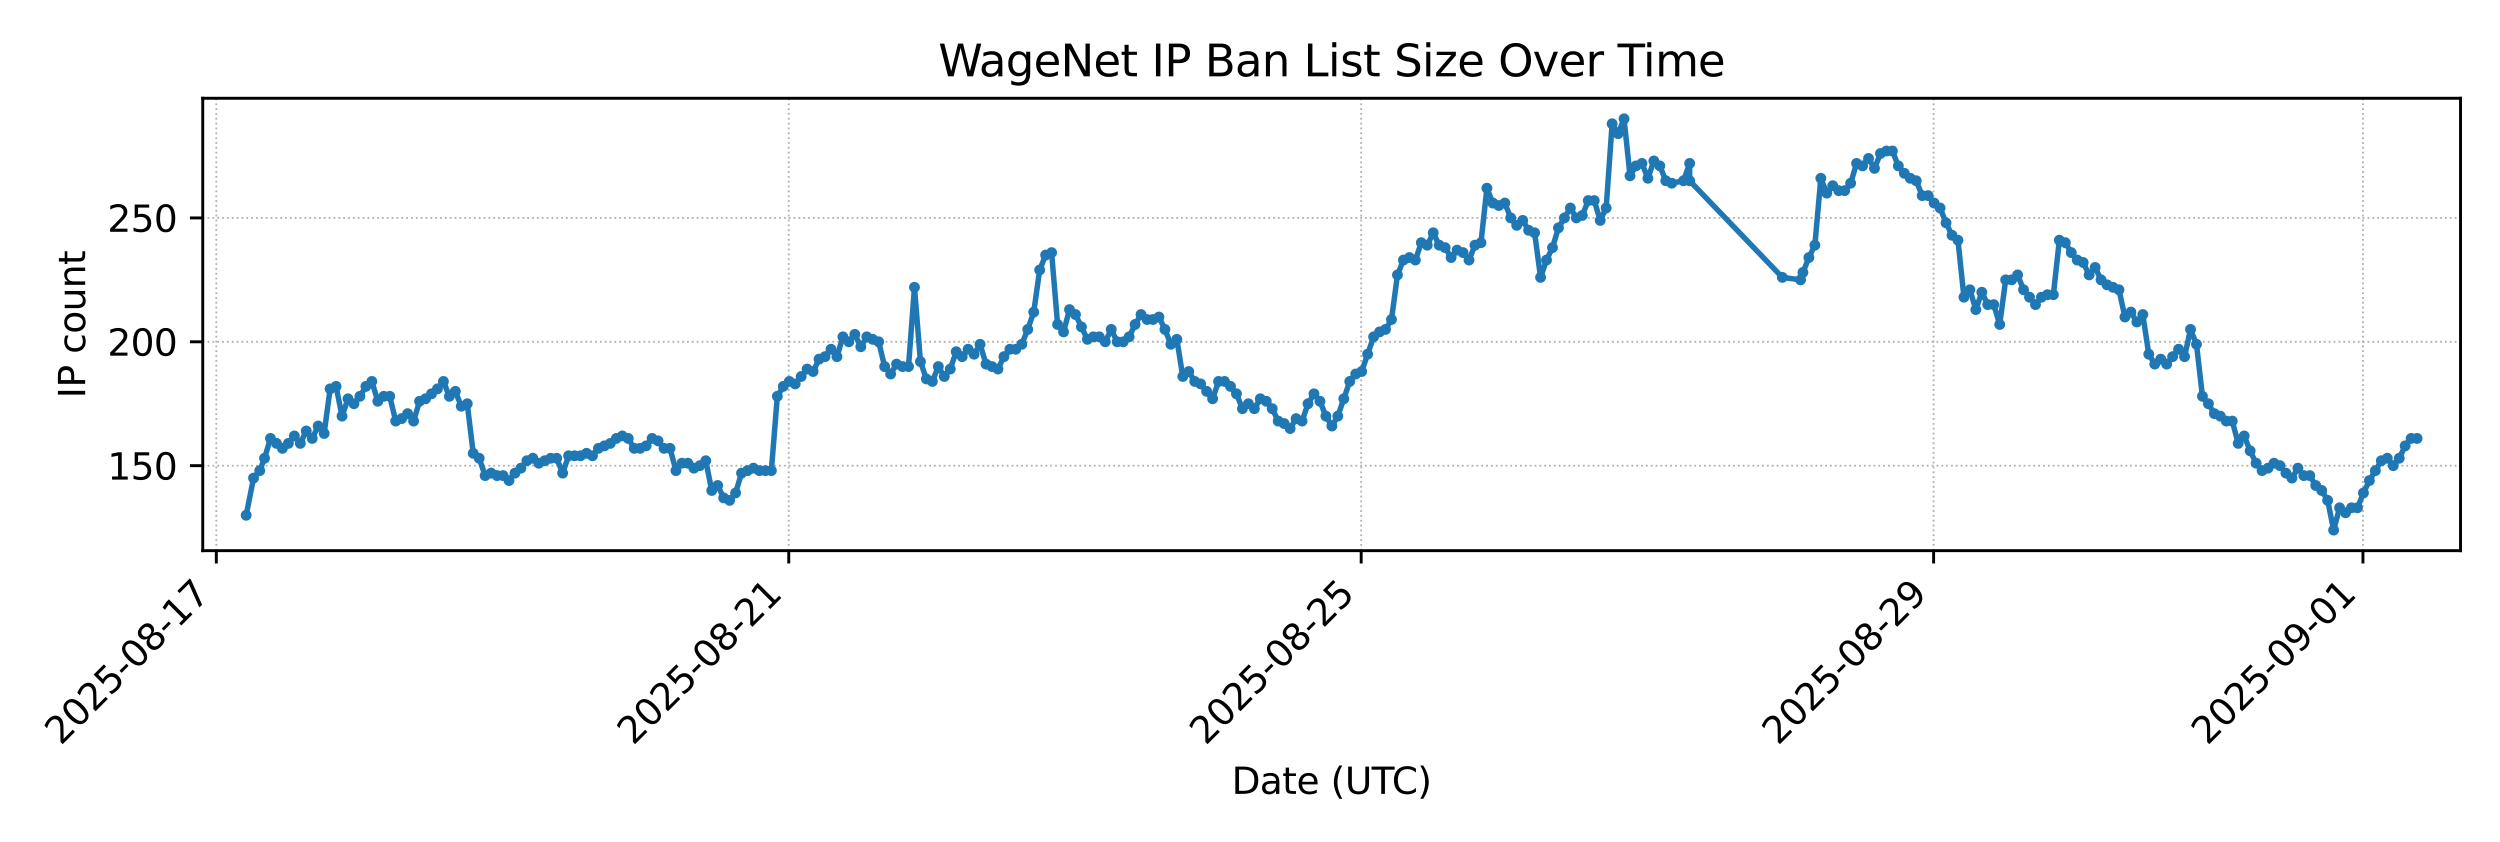 <?xml version="1.0" encoding="utf-8" standalone="no"?>
<!DOCTYPE svg PUBLIC "-//W3C//DTD SVG 1.1//EN"
  "http://www.w3.org/Graphics/SVG/1.1/DTD/svg11.dtd">
<svg xmlns:xlink="http://www.w3.org/1999/xlink" width="684pt" height="230.4pt" viewBox="0 0 684 230.4" xmlns="http://www.w3.org/2000/svg" version="1.1">
 <defs>
  <style type="text/css">*{stroke-linejoin: round; stroke-linecap: butt}</style>
 </defs>
 <g id="figure_1">
  <g id="patch_1">
   <path d="M 0 230.4 
L 684 230.4 
L 684 0 
L 0 0 
z
" style="fill: #ffffff"/>
  </g>
  <g id="axes_1">
   <g id="patch_2">
    <path d="M 55.471 150.663 
L 673.2 150.663 
L 673.2 26.88 
L 55.471 26.88 
z
" style="fill: #ffffff"/>
   </g>
   <g id="matplotlib.axis_1">
    <g id="xtick_1">
     <g id="line2d_1">
      <path d="M 59.184 150.663 
L 59.184 26.88 
" clip-path="url(#p7439c8f4ae)" style="fill: none; stroke-dasharray: 0.5,0.825; stroke-dashoffset: 0; stroke: #b0b0b0; stroke-width: 0.5"/>
     </g>
     <g id="line2d_2">
      <defs>
       <path id="m467385cf3d" d="M 0 0 
L 0 3.5 
" style="stroke: #000000; stroke-width: 0.8"/>
      </defs>
      <g>
       <use xlink:href="#m467385cf3d" x="59.184" y="150.663" style="stroke: #000000; stroke-width: 0.8"/>
      </g>
     </g>
     <g id="text_1">
      <!-- 2025-08-17 -->
      <g transform="translate(16.619 204.13)rotate(-45)scale(0.1 -0.1)">
       <defs>
        <path id="DejaVuSans-32" d="M 1228 531 
L 3431 531 
L 3431 0 
L 469 0 
L 469 531 
Q 828 903 1448 1529 
Q 2069 2156 2228 2338 
Q 2531 2678 2651 2914 
Q 2772 3150 2772 3378 
Q 2772 3750 2511 3984 
Q 2250 4219 1831 4219 
Q 1534 4219 1204 4116 
Q 875 4013 500 3803 
L 500 4441 
Q 881 4594 1212 4672 
Q 1544 4750 1819 4750 
Q 2544 4750 2975 4387 
Q 3406 4025 3406 3419 
Q 3406 3131 3298 2873 
Q 3191 2616 2906 2266 
Q 2828 2175 2409 1742 
Q 1991 1309 1228 531 
z
" transform="scale(0.016)"/>
        <path id="DejaVuSans-30" d="M 2034 4250 
Q 1547 4250 1301 3770 
Q 1056 3291 1056 2328 
Q 1056 1369 1301 889 
Q 1547 409 2034 409 
Q 2525 409 2770 889 
Q 3016 1369 3016 2328 
Q 3016 3291 2770 3770 
Q 2525 4250 2034 4250 
z
M 2034 4750 
Q 2819 4750 3233 4129 
Q 3647 3509 3647 2328 
Q 3647 1150 3233 529 
Q 2819 -91 2034 -91 
Q 1250 -91 836 529 
Q 422 1150 422 2328 
Q 422 3509 836 4129 
Q 1250 4750 2034 4750 
z
" transform="scale(0.016)"/>
        <path id="DejaVuSans-35" d="M 691 4666 
L 3169 4666 
L 3169 4134 
L 1269 4134 
L 1269 2991 
Q 1406 3038 1543 3061 
Q 1681 3084 1819 3084 
Q 2600 3084 3056 2656 
Q 3513 2228 3513 1497 
Q 3513 744 3044 326 
Q 2575 -91 1722 -91 
Q 1428 -91 1123 -41 
Q 819 9 494 109 
L 494 744 
Q 775 591 1075 516 
Q 1375 441 1709 441 
Q 2250 441 2565 725 
Q 2881 1009 2881 1497 
Q 2881 1984 2565 2268 
Q 2250 2553 1709 2553 
Q 1456 2553 1204 2497 
Q 953 2441 691 2322 
L 691 4666 
z
" transform="scale(0.016)"/>
        <path id="DejaVuSans-2d" d="M 313 2009 
L 1997 2009 
L 1997 1497 
L 313 1497 
L 313 2009 
z
" transform="scale(0.016)"/>
        <path id="DejaVuSans-38" d="M 2034 2216 
Q 1584 2216 1326 1975 
Q 1069 1734 1069 1313 
Q 1069 891 1326 650 
Q 1584 409 2034 409 
Q 2484 409 2743 651 
Q 3003 894 3003 1313 
Q 3003 1734 2745 1975 
Q 2488 2216 2034 2216 
z
M 1403 2484 
Q 997 2584 770 2862 
Q 544 3141 544 3541 
Q 544 4100 942 4425 
Q 1341 4750 2034 4750 
Q 2731 4750 3128 4425 
Q 3525 4100 3525 3541 
Q 3525 3141 3298 2862 
Q 3072 2584 2669 2484 
Q 3125 2378 3379 2068 
Q 3634 1759 3634 1313 
Q 3634 634 3220 271 
Q 2806 -91 2034 -91 
Q 1263 -91 848 271 
Q 434 634 434 1313 
Q 434 1759 690 2068 
Q 947 2378 1403 2484 
z
M 1172 3481 
Q 1172 3119 1398 2916 
Q 1625 2713 2034 2713 
Q 2441 2713 2670 2916 
Q 2900 3119 2900 3481 
Q 2900 3844 2670 4047 
Q 2441 4250 2034 4250 
Q 1625 4250 1398 4047 
Q 1172 3844 1172 3481 
z
" transform="scale(0.016)"/>
        <path id="DejaVuSans-31" d="M 794 531 
L 1825 531 
L 1825 4091 
L 703 3866 
L 703 4441 
L 1819 4666 
L 2450 4666 
L 2450 531 
L 3481 531 
L 3481 0 
L 794 0 
L 794 531 
z
" transform="scale(0.016)"/>
        <path id="DejaVuSans-37" d="M 525 4666 
L 3525 4666 
L 3525 4397 
L 1831 0 
L 1172 0 
L 2766 4134 
L 525 4134 
L 525 4666 
z
" transform="scale(0.016)"/>
       </defs>
       <use xlink:href="#DejaVuSans-32"/>
       <use xlink:href="#DejaVuSans-30" x="63.623"/>
       <use xlink:href="#DejaVuSans-32" x="127.246"/>
       <use xlink:href="#DejaVuSans-35" x="190.869"/>
       <use xlink:href="#DejaVuSans-2d" x="254.492"/>
       <use xlink:href="#DejaVuSans-30" x="290.576"/>
       <use xlink:href="#DejaVuSans-38" x="354.199"/>
       <use xlink:href="#DejaVuSans-2d" x="417.822"/>
       <use xlink:href="#DejaVuSans-31" x="453.906"/>
       <use xlink:href="#DejaVuSans-37" x="517.529"/>
      </g>
     </g>
    </g>
    <g id="xtick_2">
     <g id="line2d_3">
      <path d="M 215.802 150.663 
L 215.802 26.88 
" clip-path="url(#p7439c8f4ae)" style="fill: none; stroke-dasharray: 0.5,0.825; stroke-dashoffset: 0; stroke: #b0b0b0; stroke-width: 0.5"/>
     </g>
     <g id="line2d_4">
      <g>
       <use xlink:href="#m467385cf3d" x="215.802" y="150.663" style="stroke: #000000; stroke-width: 0.8"/>
      </g>
     </g>
     <g id="text_2">
      <!-- 2025-08-21 -->
      <g transform="translate(173.237 204.13)rotate(-45)scale(0.1 -0.1)">
       <use xlink:href="#DejaVuSans-32"/>
       <use xlink:href="#DejaVuSans-30" x="63.623"/>
       <use xlink:href="#DejaVuSans-32" x="127.246"/>
       <use xlink:href="#DejaVuSans-35" x="190.869"/>
       <use xlink:href="#DejaVuSans-2d" x="254.492"/>
       <use xlink:href="#DejaVuSans-30" x="290.576"/>
       <use xlink:href="#DejaVuSans-38" x="354.199"/>
       <use xlink:href="#DejaVuSans-2d" x="417.822"/>
       <use xlink:href="#DejaVuSans-32" x="453.906"/>
       <use xlink:href="#DejaVuSans-31" x="517.529"/>
      </g>
     </g>
    </g>
    <g id="xtick_3">
     <g id="line2d_5">
      <path d="M 372.42 150.663 
L 372.42 26.88 
" clip-path="url(#p7439c8f4ae)" style="fill: none; stroke-dasharray: 0.5,0.825; stroke-dashoffset: 0; stroke: #b0b0b0; stroke-width: 0.5"/>
     </g>
     <g id="line2d_6">
      <g>
       <use xlink:href="#m467385cf3d" x="372.42" y="150.663" style="stroke: #000000; stroke-width: 0.8"/>
      </g>
     </g>
     <g id="text_3">
      <!-- 2025-08-25 -->
      <g transform="translate(329.855 204.13)rotate(-45)scale(0.1 -0.1)">
       <use xlink:href="#DejaVuSans-32"/>
       <use xlink:href="#DejaVuSans-30" x="63.623"/>
       <use xlink:href="#DejaVuSans-32" x="127.246"/>
       <use xlink:href="#DejaVuSans-35" x="190.869"/>
       <use xlink:href="#DejaVuSans-2d" x="254.492"/>
       <use xlink:href="#DejaVuSans-30" x="290.576"/>
       <use xlink:href="#DejaVuSans-38" x="354.199"/>
       <use xlink:href="#DejaVuSans-2d" x="417.822"/>
       <use xlink:href="#DejaVuSans-32" x="453.906"/>
       <use xlink:href="#DejaVuSans-35" x="517.529"/>
      </g>
     </g>
    </g>
    <g id="xtick_4">
     <g id="line2d_7">
      <path d="M 529.038 150.663 
L 529.038 26.88 
" clip-path="url(#p7439c8f4ae)" style="fill: none; stroke-dasharray: 0.5,0.825; stroke-dashoffset: 0; stroke: #b0b0b0; stroke-width: 0.5"/>
     </g>
     <g id="line2d_8">
      <g>
       <use xlink:href="#m467385cf3d" x="529.038" y="150.663" style="stroke: #000000; stroke-width: 0.8"/>
      </g>
     </g>
     <g id="text_4">
      <!-- 2025-08-29 -->
      <g transform="translate(486.473 204.13)rotate(-45)scale(0.1 -0.1)">
       <defs>
        <path id="DejaVuSans-39" d="M 703 97 
L 703 672 
Q 941 559 1184 500 
Q 1428 441 1663 441 
Q 2288 441 2617 861 
Q 2947 1281 2994 2138 
Q 2813 1869 2534 1725 
Q 2256 1581 1919 1581 
Q 1219 1581 811 2004 
Q 403 2428 403 3163 
Q 403 3881 828 4315 
Q 1253 4750 1959 4750 
Q 2769 4750 3195 4129 
Q 3622 3509 3622 2328 
Q 3622 1225 3098 567 
Q 2575 -91 1691 -91 
Q 1453 -91 1209 -44 
Q 966 3 703 97 
z
M 1959 2075 
Q 2384 2075 2632 2365 
Q 2881 2656 2881 3163 
Q 2881 3666 2632 3958 
Q 2384 4250 1959 4250 
Q 1534 4250 1286 3958 
Q 1038 3666 1038 3163 
Q 1038 2656 1286 2365 
Q 1534 2075 1959 2075 
z
" transform="scale(0.016)"/>
       </defs>
       <use xlink:href="#DejaVuSans-32"/>
       <use xlink:href="#DejaVuSans-30" x="63.623"/>
       <use xlink:href="#DejaVuSans-32" x="127.246"/>
       <use xlink:href="#DejaVuSans-35" x="190.869"/>
       <use xlink:href="#DejaVuSans-2d" x="254.492"/>
       <use xlink:href="#DejaVuSans-30" x="290.576"/>
       <use xlink:href="#DejaVuSans-38" x="354.199"/>
       <use xlink:href="#DejaVuSans-2d" x="417.822"/>
       <use xlink:href="#DejaVuSans-32" x="453.906"/>
       <use xlink:href="#DejaVuSans-39" x="517.529"/>
      </g>
     </g>
    </g>
    <g id="xtick_5">
     <g id="line2d_9">
      <path d="M 646.501 150.663 
L 646.501 26.88 
" clip-path="url(#p7439c8f4ae)" style="fill: none; stroke-dasharray: 0.5,0.825; stroke-dashoffset: 0; stroke: #b0b0b0; stroke-width: 0.5"/>
     </g>
     <g id="line2d_10">
      <g>
       <use xlink:href="#m467385cf3d" x="646.501" y="150.663" style="stroke: #000000; stroke-width: 0.8"/>
      </g>
     </g>
     <g id="text_5">
      <!-- 2025-09-01 -->
      <g transform="translate(603.937 204.13)rotate(-45)scale(0.1 -0.1)">
       <use xlink:href="#DejaVuSans-32"/>
       <use xlink:href="#DejaVuSans-30" x="63.623"/>
       <use xlink:href="#DejaVuSans-32" x="127.246"/>
       <use xlink:href="#DejaVuSans-35" x="190.869"/>
       <use xlink:href="#DejaVuSans-2d" x="254.492"/>
       <use xlink:href="#DejaVuSans-30" x="290.576"/>
       <use xlink:href="#DejaVuSans-39" x="354.199"/>
       <use xlink:href="#DejaVuSans-2d" x="417.822"/>
       <use xlink:href="#DejaVuSans-30" x="453.906"/>
       <use xlink:href="#DejaVuSans-31" x="517.529"/>
      </g>
     </g>
    </g>
    <g id="text_6">
     <!-- Date (UTC) -->
     <g transform="translate(336.983 217.199)scale(0.1 -0.1)">
      <defs>
       <path id="DejaVuSans-44" d="M 1259 4147 
L 1259 519 
L 2022 519 
Q 2988 519 3436 956 
Q 3884 1394 3884 2338 
Q 3884 3275 3436 3711 
Q 2988 4147 2022 4147 
L 1259 4147 
z
M 628 4666 
L 1925 4666 
Q 3281 4666 3915 4102 
Q 4550 3538 4550 2338 
Q 4550 1131 3912 565 
Q 3275 0 1925 0 
L 628 0 
L 628 4666 
z
" transform="scale(0.016)"/>
       <path id="DejaVuSans-61" d="M 2194 1759 
Q 1497 1759 1228 1600 
Q 959 1441 959 1056 
Q 959 750 1161 570 
Q 1363 391 1709 391 
Q 2188 391 2477 730 
Q 2766 1069 2766 1631 
L 2766 1759 
L 2194 1759 
z
M 3341 1997 
L 3341 0 
L 2766 0 
L 2766 531 
Q 2569 213 2275 61 
Q 1981 -91 1556 -91 
Q 1019 -91 701 211 
Q 384 513 384 1019 
Q 384 1609 779 1909 
Q 1175 2209 1959 2209 
L 2766 2209 
L 2766 2266 
Q 2766 2663 2505 2880 
Q 2244 3097 1772 3097 
Q 1472 3097 1187 3025 
Q 903 2953 641 2809 
L 641 3341 
Q 956 3463 1253 3523 
Q 1550 3584 1831 3584 
Q 2591 3584 2966 3190 
Q 3341 2797 3341 1997 
z
" transform="scale(0.016)"/>
       <path id="DejaVuSans-74" d="M 1172 4494 
L 1172 3500 
L 2356 3500 
L 2356 3053 
L 1172 3053 
L 1172 1153 
Q 1172 725 1289 603 
Q 1406 481 1766 481 
L 2356 481 
L 2356 0 
L 1766 0 
Q 1100 0 847 248 
Q 594 497 594 1153 
L 594 3053 
L 172 3053 
L 172 3500 
L 594 3500 
L 594 4494 
L 1172 4494 
z
" transform="scale(0.016)"/>
       <path id="DejaVuSans-65" d="M 3597 1894 
L 3597 1613 
L 953 1613 
Q 991 1019 1311 708 
Q 1631 397 2203 397 
Q 2534 397 2845 478 
Q 3156 559 3463 722 
L 3463 178 
Q 3153 47 2828 -22 
Q 2503 -91 2169 -91 
Q 1331 -91 842 396 
Q 353 884 353 1716 
Q 353 2575 817 3079 
Q 1281 3584 2069 3584 
Q 2775 3584 3186 3129 
Q 3597 2675 3597 1894 
z
M 3022 2063 
Q 3016 2534 2758 2815 
Q 2500 3097 2075 3097 
Q 1594 3097 1305 2825 
Q 1016 2553 972 2059 
L 3022 2063 
z
" transform="scale(0.016)"/>
       <path id="DejaVuSans-20" transform="scale(0.016)"/>
       <path id="DejaVuSans-28" d="M 1984 4856 
Q 1566 4138 1362 3434 
Q 1159 2731 1159 2009 
Q 1159 1288 1364 580 
Q 1569 -128 1984 -844 
L 1484 -844 
Q 1016 -109 783 600 
Q 550 1309 550 2009 
Q 550 2706 781 3412 
Q 1013 4119 1484 4856 
L 1984 4856 
z
" transform="scale(0.016)"/>
       <path id="DejaVuSans-55" d="M 556 4666 
L 1191 4666 
L 1191 1831 
Q 1191 1081 1462 751 
Q 1734 422 2344 422 
Q 2950 422 3222 751 
Q 3494 1081 3494 1831 
L 3494 4666 
L 4128 4666 
L 4128 1753 
Q 4128 841 3676 375 
Q 3225 -91 2344 -91 
Q 1459 -91 1007 375 
Q 556 841 556 1753 
L 556 4666 
z
" transform="scale(0.016)"/>
       <path id="DejaVuSans-54" d="M -19 4666 
L 3928 4666 
L 3928 4134 
L 2272 4134 
L 2272 0 
L 1638 0 
L 1638 4134 
L -19 4134 
L -19 4666 
z
" transform="scale(0.016)"/>
       <path id="DejaVuSans-43" d="M 4122 4306 
L 4122 3641 
Q 3803 3938 3442 4084 
Q 3081 4231 2675 4231 
Q 1875 4231 1450 3742 
Q 1025 3253 1025 2328 
Q 1025 1406 1450 917 
Q 1875 428 2675 428 
Q 3081 428 3442 575 
Q 3803 722 4122 1019 
L 4122 359 
Q 3791 134 3420 21 
Q 3050 -91 2638 -91 
Q 1578 -91 968 557 
Q 359 1206 359 2328 
Q 359 3453 968 4101 
Q 1578 4750 2638 4750 
Q 3056 4750 3426 4639 
Q 3797 4528 4122 4306 
z
" transform="scale(0.016)"/>
       <path id="DejaVuSans-29" d="M 513 4856 
L 1013 4856 
Q 1481 4119 1714 3412 
Q 1947 2706 1947 2009 
Q 1947 1309 1714 600 
Q 1481 -109 1013 -844 
L 513 -844 
Q 928 -128 1133 580 
Q 1338 1288 1338 2009 
Q 1338 2731 1133 3434 
Q 928 4138 513 4856 
z
" transform="scale(0.016)"/>
      </defs>
      <use xlink:href="#DejaVuSans-44"/>
      <use xlink:href="#DejaVuSans-61" x="77.002"/>
      <use xlink:href="#DejaVuSans-74" x="138.281"/>
      <use xlink:href="#DejaVuSans-65" x="177.49"/>
      <use xlink:href="#DejaVuSans-20" x="239.014"/>
      <use xlink:href="#DejaVuSans-28" x="270.801"/>
      <use xlink:href="#DejaVuSans-55" x="309.814"/>
      <use xlink:href="#DejaVuSans-54" x="383.008"/>
      <use xlink:href="#DejaVuSans-43" x="438.217"/>
      <use xlink:href="#DejaVuSans-29" x="508.041"/>
     </g>
    </g>
   </g>
   <g id="matplotlib.axis_2">
    <g id="ytick_1">
     <g id="line2d_11">
      <path d="M 55.471 127.411 
L 673.2 127.411 
" clip-path="url(#p7439c8f4ae)" style="fill: none; stroke-dasharray: 0.5,0.825; stroke-dashoffset: 0; stroke: #b0b0b0; stroke-width: 0.5"/>
     </g>
     <g id="line2d_12">
      <defs>
       <path id="m8d35bccad2" d="M 0 0 
L -3.5 0 
" style="stroke: #000000; stroke-width: 0.8"/>
      </defs>
      <g>
       <use xlink:href="#m8d35bccad2" x="55.471" y="127.411" style="stroke: #000000; stroke-width: 0.8"/>
      </g>
     </g>
     <g id="text_7">
      <!-- 150 -->
      <g transform="translate(29.383 131.211)scale(0.1 -0.1)">
       <use xlink:href="#DejaVuSans-31"/>
       <use xlink:href="#DejaVuSans-35" x="63.623"/>
       <use xlink:href="#DejaVuSans-30" x="127.246"/>
      </g>
     </g>
    </g>
    <g id="ytick_2">
     <g id="line2d_13">
      <path d="M 55.471 93.517 
L 673.2 93.517 
" clip-path="url(#p7439c8f4ae)" style="fill: none; stroke-dasharray: 0.5,0.825; stroke-dashoffset: 0; stroke: #b0b0b0; stroke-width: 0.5"/>
     </g>
     <g id="line2d_14">
      <g>
       <use xlink:href="#m8d35bccad2" x="55.471" y="93.517" style="stroke: #000000; stroke-width: 0.8"/>
      </g>
     </g>
     <g id="text_8">
      <!-- 200 -->
      <g transform="translate(29.383 97.316)scale(0.1 -0.1)">
       <use xlink:href="#DejaVuSans-32"/>
       <use xlink:href="#DejaVuSans-30" x="63.623"/>
       <use xlink:href="#DejaVuSans-30" x="127.246"/>
      </g>
     </g>
    </g>
    <g id="ytick_3">
     <g id="line2d_15">
      <path d="M 55.471 59.622 
L 673.2 59.622 
" clip-path="url(#p7439c8f4ae)" style="fill: none; stroke-dasharray: 0.5,0.825; stroke-dashoffset: 0; stroke: #b0b0b0; stroke-width: 0.5"/>
     </g>
     <g id="line2d_16">
      <g>
       <use xlink:href="#m8d35bccad2" x="55.471" y="59.622" style="stroke: #000000; stroke-width: 0.8"/>
      </g>
     </g>
     <g id="text_9">
      <!-- 250 -->
      <g transform="translate(29.383 63.421)scale(0.1 -0.1)">
       <use xlink:href="#DejaVuSans-32"/>
       <use xlink:href="#DejaVuSans-35" x="63.623"/>
       <use xlink:href="#DejaVuSans-30" x="127.246"/>
      </g>
     </g>
    </g>
    <g id="text_10">
     <!-- IP count -->
     <g transform="translate(23.304 108.957)rotate(-90)scale(0.1 -0.1)">
      <defs>
       <path id="DejaVuSans-49" d="M 628 4666 
L 1259 4666 
L 1259 0 
L 628 0 
L 628 4666 
z
" transform="scale(0.016)"/>
       <path id="DejaVuSans-50" d="M 1259 4147 
L 1259 2394 
L 2053 2394 
Q 2494 2394 2734 2622 
Q 2975 2850 2975 3272 
Q 2975 3691 2734 3919 
Q 2494 4147 2053 4147 
L 1259 4147 
z
M 628 4666 
L 2053 4666 
Q 2838 4666 3239 4311 
Q 3641 3956 3641 3272 
Q 3641 2581 3239 2228 
Q 2838 1875 2053 1875 
L 1259 1875 
L 1259 0 
L 628 0 
L 628 4666 
z
" transform="scale(0.016)"/>
       <path id="DejaVuSans-63" d="M 3122 3366 
L 3122 2828 
Q 2878 2963 2633 3030 
Q 2388 3097 2138 3097 
Q 1578 3097 1268 2742 
Q 959 2388 959 1747 
Q 959 1106 1268 751 
Q 1578 397 2138 397 
Q 2388 397 2633 464 
Q 2878 531 3122 666 
L 3122 134 
Q 2881 22 2623 -34 
Q 2366 -91 2075 -91 
Q 1284 -91 818 406 
Q 353 903 353 1747 
Q 353 2603 823 3093 
Q 1294 3584 2113 3584 
Q 2378 3584 2631 3529 
Q 2884 3475 3122 3366 
z
" transform="scale(0.016)"/>
       <path id="DejaVuSans-6f" d="M 1959 3097 
Q 1497 3097 1228 2736 
Q 959 2375 959 1747 
Q 959 1119 1226 758 
Q 1494 397 1959 397 
Q 2419 397 2687 759 
Q 2956 1122 2956 1747 
Q 2956 2369 2687 2733 
Q 2419 3097 1959 3097 
z
M 1959 3584 
Q 2709 3584 3137 3096 
Q 3566 2609 3566 1747 
Q 3566 888 3137 398 
Q 2709 -91 1959 -91 
Q 1206 -91 779 398 
Q 353 888 353 1747 
Q 353 2609 779 3096 
Q 1206 3584 1959 3584 
z
" transform="scale(0.016)"/>
       <path id="DejaVuSans-75" d="M 544 1381 
L 544 3500 
L 1119 3500 
L 1119 1403 
Q 1119 906 1312 657 
Q 1506 409 1894 409 
Q 2359 409 2629 706 
Q 2900 1003 2900 1516 
L 2900 3500 
L 3475 3500 
L 3475 0 
L 2900 0 
L 2900 538 
Q 2691 219 2414 64 
Q 2138 -91 1772 -91 
Q 1169 -91 856 284 
Q 544 659 544 1381 
z
M 1991 3584 
L 1991 3584 
z
" transform="scale(0.016)"/>
       <path id="DejaVuSans-6e" d="M 3513 2113 
L 3513 0 
L 2938 0 
L 2938 2094 
Q 2938 2591 2744 2837 
Q 2550 3084 2163 3084 
Q 1697 3084 1428 2787 
Q 1159 2491 1159 1978 
L 1159 0 
L 581 0 
L 581 3500 
L 1159 3500 
L 1159 2956 
Q 1366 3272 1645 3428 
Q 1925 3584 2291 3584 
Q 2894 3584 3203 3211 
Q 3513 2838 3513 2113 
z
" transform="scale(0.016)"/>
      </defs>
      <use xlink:href="#DejaVuSans-49"/>
      <use xlink:href="#DejaVuSans-50" x="29.492"/>
      <use xlink:href="#DejaVuSans-20" x="89.795"/>
      <use xlink:href="#DejaVuSans-63" x="121.582"/>
      <use xlink:href="#DejaVuSans-6f" x="176.562"/>
      <use xlink:href="#DejaVuSans-75" x="237.744"/>
      <use xlink:href="#DejaVuSans-6e" x="301.123"/>
      <use xlink:href="#DejaVuSans-74" x="364.502"/>
     </g>
    </g>
   </g>
   <g id="line2d_17">
    <path d="M 67.35 140.969 
L 69.371 130.801 
L 71.066 128.767 
L 72.372 125.378 
L 74.003 119.955 
L 77.266 122.666 
L 78.897 121.31 
L 80.529 119.277 
L 82.16 121.31 
L 83.792 117.921 
L 85.423 119.955 
L 87.055 116.565 
L 88.686 118.599 
L 90.317 106.397 
L 91.949 105.719 
L 93.58 113.853 
L 95.212 109.108 
L 96.843 110.464 
L 98.475 108.43 
L 100.106 105.719 
L 101.737 104.363 
L 103.369 109.786 
L 105 108.43 
L 106.632 108.43 
L 108.263 115.209 
L 109.895 114.531 
L 111.526 113.176 
L 113.158 115.209 
L 114.789 109.786 
L 116.42 109.108 
L 119.683 106.397 
L 121.315 104.363 
L 122.946 108.43 
L 124.578 107.075 
L 126.209 111.142 
L 127.841 110.464 
L 129.472 124.022 
L 131.103 125.378 
L 132.735 130.123 
L 134.366 129.445 
L 135.998 130.123 
L 137.629 130.123 
L 139.261 131.479 
L 140.892 129.445 
L 142.523 128.089 
L 144.155 126.056 
L 145.786 125.378 
L 147.418 126.733 
L 150.681 125.378 
L 152.312 125.378 
L 153.943 129.445 
L 155.575 124.7 
L 158.838 124.7 
L 160.469 124.022 
L 162.101 124.7 
L 163.732 122.666 
L 166.995 121.31 
L 168.626 119.955 
L 170.258 119.277 
L 171.889 119.955 
L 173.521 122.666 
L 175.152 122.666 
L 176.784 121.988 
L 178.415 119.955 
L 180.046 120.632 
L 181.678 122.666 
L 183.309 122.666 
L 184.941 128.767 
L 186.572 126.733 
L 188.204 126.733 
L 189.835 128.089 
L 191.467 127.411 
L 193.098 126.056 
L 194.729 134.19 
L 196.361 132.834 
L 197.993 136.224 
L 199.624 136.902 
L 201.255 134.868 
L 202.887 129.445 
L 206.149 128.089 
L 207.781 128.767 
L 211.044 128.767 
L 212.675 108.43 
L 214.307 105.719 
L 215.938 104.363 
L 217.57 105.041 
L 220.832 100.974 
L 222.464 101.651 
L 224.095 98.262 
L 225.727 97.584 
L 227.358 95.55 
L 228.99 97.584 
L 230.621 92.161 
L 232.252 93.517 
L 233.884 91.483 
L 235.515 94.873 
L 237.147 92.161 
L 240.41 93.517 
L 242.041 100.296 
L 243.673 102.329 
L 245.304 99.618 
L 246.935 100.296 
L 248.567 100.296 
L 250.198 78.603 
L 251.83 98.94 
L 253.461 103.685 
L 255.093 104.363 
L 256.724 100.296 
L 258.355 103.007 
L 259.987 100.974 
L 261.618 96.228 
L 263.25 97.584 
L 264.881 95.55 
L 266.513 96.906 
L 268.144 94.195 
L 269.776 99.618 
L 273.038 100.974 
L 274.67 97.584 
L 276.301 95.55 
L 277.933 95.55 
L 279.564 94.195 
L 281.196 90.127 
L 282.827 85.382 
L 284.458 73.858 
L 286.09 69.791 
L 287.721 69.113 
L 289.353 88.772 
L 290.984 90.805 
L 292.616 84.704 
L 294.247 86.06 
L 297.51 92.839 
L 299.141 92.161 
L 300.773 92.161 
L 302.404 93.517 
L 304.036 90.127 
L 305.667 93.517 
L 307.299 93.517 
L 308.93 92.161 
L 310.561 88.772 
L 312.193 86.06 
L 313.824 87.416 
L 315.456 87.416 
L 317.087 86.738 
L 318.719 90.127 
L 320.35 94.195 
L 321.982 92.839 
L 323.613 103.007 
L 325.244 101.651 
L 326.876 104.363 
L 328.507 105.041 
L 331.77 109.108 
L 333.402 104.363 
L 335.033 104.363 
L 336.664 105.719 
L 338.296 107.752 
L 339.927 111.82 
L 341.559 110.464 
L 343.19 111.82 
L 344.822 109.108 
L 346.453 109.786 
L 348.085 111.82 
L 349.716 115.209 
L 351.347 115.887 
L 352.979 117.243 
L 354.61 114.531 
L 356.242 115.209 
L 357.873 110.464 
L 359.505 107.752 
L 361.136 109.786 
L 362.767 113.853 
L 364.399 116.565 
L 366.03 113.853 
L 369.293 104.363 
L 370.925 102.329 
L 372.556 101.651 
L 375.819 92.161 
L 377.45 90.805 
L 379.082 90.127 
L 380.713 87.416 
L 382.345 75.214 
L 383.976 71.146 
L 385.608 70.468 
L 387.239 71.146 
L 388.87 66.401 
L 390.502 67.079 
L 392.133 63.69 
L 393.765 67.079 
L 395.396 67.757 
L 397.028 70.468 
L 398.659 68.435 
L 400.291 69.113 
L 401.922 71.146 
L 403.553 67.079 
L 405.185 66.401 
L 406.816 51.487 
L 408.448 55.555 
L 410.079 56.233 
L 411.711 55.555 
L 413.342 59.622 
L 414.973 61.656 
L 416.605 60.3 
L 418.236 63.012 
L 419.868 63.69 
L 421.499 75.892 
L 423.131 71.146 
L 424.762 67.757 
L 426.394 62.334 
L 429.656 56.911 
L 431.288 59.622 
L 432.919 58.944 
L 434.551 54.877 
L 436.182 54.877 
L 437.814 60.3 
L 439.445 56.911 
L 441.076 33.862 
L 442.708 36.574 
L 444.339 32.507 
L 445.971 48.098 
L 447.602 45.386 
L 449.234 44.709 
L 450.865 48.776 
L 452.497 44.031 
L 454.128 45.386 
L 455.759 49.454 
L 457.391 50.132 
L 460.604 49.454 
L 462.291 44.709 
L 462.291 49.454 
L 487.644 75.892 
L 492.631 76.569 
L 493.283 74.536 
L 494.914 70.468 
L 496.545 67.079 
L 498.177 48.776 
L 499.808 52.843 
L 501.44 50.81 
L 503.071 52.165 
L 504.703 52.165 
L 506.334 50.132 
L 507.965 44.709 
L 509.597 45.386 
L 511.228 43.353 
L 512.86 46.064 
L 514.492 41.997 
L 516.123 41.319 
L 517.754 41.319 
L 519.386 45.386 
L 521.017 47.42 
L 522.648 48.776 
L 524.28 49.454 
L 525.911 53.521 
L 527.543 53.521 
L 529.175 55.555 
L 530.806 56.911 
L 532.437 60.978 
L 534.068 64.367 
L 535.7 65.723 
L 537.331 81.315 
L 538.963 79.281 
L 540.594 84.704 
L 542.226 79.959 
L 543.857 83.348 
L 545.489 83.348 
L 547.121 88.772 
L 548.751 76.569 
L 550.383 76.569 
L 552.014 75.214 
L 553.646 79.281 
L 556.911 83.348 
L 558.54 81.315 
L 560.171 80.637 
L 561.803 80.637 
L 563.434 65.723 
L 565.066 66.401 
L 566.697 69.113 
L 568.329 71.146 
L 569.96 71.824 
L 571.593 75.214 
L 573.223 73.18 
L 574.854 76.569 
L 576.486 77.925 
L 579.749 79.281 
L 581.38 86.738 
L 583.012 85.382 
L 584.643 88.094 
L 586.274 86.06 
L 587.906 96.906 
L 589.537 99.618 
L 591.169 98.262 
L 592.8 99.618 
L 596.064 95.55 
L 597.695 97.584 
L 599.326 90.127 
L 600.957 94.195 
L 602.589 108.43 
L 604.22 110.464 
L 605.852 113.176 
L 607.483 113.853 
L 609.115 115.209 
L 610.746 115.209 
L 612.377 121.31 
L 614.009 119.277 
L 615.641 123.344 
L 617.272 126.733 
L 618.903 128.767 
L 620.535 128.089 
L 622.166 126.733 
L 623.798 127.411 
L 625.429 129.445 
L 627.061 130.801 
L 628.704 128.089 
L 630.323 130.123 
L 631.955 130.123 
L 633.586 132.834 
L 635.218 134.19 
L 636.849 136.902 
L 638.48 145.037 
L 640.112 138.935 
L 641.743 140.291 
L 643.375 138.935 
L 645.006 138.935 
L 646.638 134.868 
L 648.269 131.479 
L 651.532 126.056 
L 653.163 125.378 
L 654.795 127.411 
L 656.426 125.378 
L 658.058 121.988 
L 659.689 119.955 
L 661.321 119.955 
L 661.321 119.955 
" clip-path="url(#p7439c8f4ae)" style="fill: none; stroke: #1f77b4; stroke-width: 1.5; stroke-linecap: square"/>
    <defs>
     <path id="m49c14ca515" d="M 0 1 
C 0.265 1 0.52 0.895 0.707 0.707 
C 0.895 0.52 1 0.265 1 0 
C 1 -0.265 0.895 -0.52 0.707 -0.707 
C 0.52 -0.895 0.265 -1 0 -1 
C -0.265 -1 -0.52 -0.895 -0.707 -0.707 
C -0.895 -0.52 -1 -0.265 -1 0 
C -1 0.265 -0.895 0.52 -0.707 0.707 
C -0.52 0.895 -0.265 1 0 1 
z
" style="stroke: #1f77b4"/>
    </defs>
    <g clip-path="url(#p7439c8f4ae)">
     <use xlink:href="#m49c14ca515" x="67.35" y="140.969" style="fill: #1f77b4; stroke: #1f77b4"/>
     <use xlink:href="#m49c14ca515" x="69.371" y="130.801" style="fill: #1f77b4; stroke: #1f77b4"/>
     <use xlink:href="#m49c14ca515" x="71.066" y="128.767" style="fill: #1f77b4; stroke: #1f77b4"/>
     <use xlink:href="#m49c14ca515" x="72.372" y="125.378" style="fill: #1f77b4; stroke: #1f77b4"/>
     <use xlink:href="#m49c14ca515" x="74.003" y="119.955" style="fill: #1f77b4; stroke: #1f77b4"/>
     <use xlink:href="#m49c14ca515" x="75.634" y="121.31" style="fill: #1f77b4; stroke: #1f77b4"/>
     <use xlink:href="#m49c14ca515" x="77.266" y="122.666" style="fill: #1f77b4; stroke: #1f77b4"/>
     <use xlink:href="#m49c14ca515" x="78.897" y="121.31" style="fill: #1f77b4; stroke: #1f77b4"/>
     <use xlink:href="#m49c14ca515" x="80.529" y="119.277" style="fill: #1f77b4; stroke: #1f77b4"/>
     <use xlink:href="#m49c14ca515" x="82.16" y="121.31" style="fill: #1f77b4; stroke: #1f77b4"/>
     <use xlink:href="#m49c14ca515" x="83.792" y="117.921" style="fill: #1f77b4; stroke: #1f77b4"/>
     <use xlink:href="#m49c14ca515" x="85.423" y="119.955" style="fill: #1f77b4; stroke: #1f77b4"/>
     <use xlink:href="#m49c14ca515" x="87.055" y="116.565" style="fill: #1f77b4; stroke: #1f77b4"/>
     <use xlink:href="#m49c14ca515" x="88.686" y="118.599" style="fill: #1f77b4; stroke: #1f77b4"/>
     <use xlink:href="#m49c14ca515" x="90.317" y="106.397" style="fill: #1f77b4; stroke: #1f77b4"/>
     <use xlink:href="#m49c14ca515" x="91.949" y="105.719" style="fill: #1f77b4; stroke: #1f77b4"/>
     <use xlink:href="#m49c14ca515" x="93.58" y="113.853" style="fill: #1f77b4; stroke: #1f77b4"/>
     <use xlink:href="#m49c14ca515" x="95.212" y="109.108" style="fill: #1f77b4; stroke: #1f77b4"/>
     <use xlink:href="#m49c14ca515" x="96.843" y="110.464" style="fill: #1f77b4; stroke: #1f77b4"/>
     <use xlink:href="#m49c14ca515" x="98.475" y="108.43" style="fill: #1f77b4; stroke: #1f77b4"/>
     <use xlink:href="#m49c14ca515" x="100.106" y="105.719" style="fill: #1f77b4; stroke: #1f77b4"/>
     <use xlink:href="#m49c14ca515" x="101.737" y="104.363" style="fill: #1f77b4; stroke: #1f77b4"/>
     <use xlink:href="#m49c14ca515" x="103.369" y="109.786" style="fill: #1f77b4; stroke: #1f77b4"/>
     <use xlink:href="#m49c14ca515" x="105" y="108.43" style="fill: #1f77b4; stroke: #1f77b4"/>
     <use xlink:href="#m49c14ca515" x="106.632" y="108.43" style="fill: #1f77b4; stroke: #1f77b4"/>
     <use xlink:href="#m49c14ca515" x="108.263" y="115.209" style="fill: #1f77b4; stroke: #1f77b4"/>
     <use xlink:href="#m49c14ca515" x="109.895" y="114.531" style="fill: #1f77b4; stroke: #1f77b4"/>
     <use xlink:href="#m49c14ca515" x="111.526" y="113.176" style="fill: #1f77b4; stroke: #1f77b4"/>
     <use xlink:href="#m49c14ca515" x="113.158" y="115.209" style="fill: #1f77b4; stroke: #1f77b4"/>
     <use xlink:href="#m49c14ca515" x="114.789" y="109.786" style="fill: #1f77b4; stroke: #1f77b4"/>
     <use xlink:href="#m49c14ca515" x="116.42" y="109.108" style="fill: #1f77b4; stroke: #1f77b4"/>
     <use xlink:href="#m49c14ca515" x="118.052" y="107.752" style="fill: #1f77b4; stroke: #1f77b4"/>
     <use xlink:href="#m49c14ca515" x="119.683" y="106.397" style="fill: #1f77b4; stroke: #1f77b4"/>
     <use xlink:href="#m49c14ca515" x="121.315" y="104.363" style="fill: #1f77b4; stroke: #1f77b4"/>
     <use xlink:href="#m49c14ca515" x="122.946" y="108.43" style="fill: #1f77b4; stroke: #1f77b4"/>
     <use xlink:href="#m49c14ca515" x="124.578" y="107.075" style="fill: #1f77b4; stroke: #1f77b4"/>
     <use xlink:href="#m49c14ca515" x="126.209" y="111.142" style="fill: #1f77b4; stroke: #1f77b4"/>
     <use xlink:href="#m49c14ca515" x="127.841" y="110.464" style="fill: #1f77b4; stroke: #1f77b4"/>
     <use xlink:href="#m49c14ca515" x="129.472" y="124.022" style="fill: #1f77b4; stroke: #1f77b4"/>
     <use xlink:href="#m49c14ca515" x="131.103" y="125.378" style="fill: #1f77b4; stroke: #1f77b4"/>
     <use xlink:href="#m49c14ca515" x="132.735" y="130.123" style="fill: #1f77b4; stroke: #1f77b4"/>
     <use xlink:href="#m49c14ca515" x="134.366" y="129.445" style="fill: #1f77b4; stroke: #1f77b4"/>
     <use xlink:href="#m49c14ca515" x="135.998" y="130.123" style="fill: #1f77b4; stroke: #1f77b4"/>
     <use xlink:href="#m49c14ca515" x="137.629" y="130.123" style="fill: #1f77b4; stroke: #1f77b4"/>
     <use xlink:href="#m49c14ca515" x="139.261" y="131.479" style="fill: #1f77b4; stroke: #1f77b4"/>
     <use xlink:href="#m49c14ca515" x="140.892" y="129.445" style="fill: #1f77b4; stroke: #1f77b4"/>
     <use xlink:href="#m49c14ca515" x="142.523" y="128.089" style="fill: #1f77b4; stroke: #1f77b4"/>
     <use xlink:href="#m49c14ca515" x="144.155" y="126.056" style="fill: #1f77b4; stroke: #1f77b4"/>
     <use xlink:href="#m49c14ca515" x="145.786" y="125.378" style="fill: #1f77b4; stroke: #1f77b4"/>
     <use xlink:href="#m49c14ca515" x="147.418" y="126.733" style="fill: #1f77b4; stroke: #1f77b4"/>
     <use xlink:href="#m49c14ca515" x="149.049" y="126.056" style="fill: #1f77b4; stroke: #1f77b4"/>
     <use xlink:href="#m49c14ca515" x="150.681" y="125.378" style="fill: #1f77b4; stroke: #1f77b4"/>
     <use xlink:href="#m49c14ca515" x="152.312" y="125.378" style="fill: #1f77b4; stroke: #1f77b4"/>
     <use xlink:href="#m49c14ca515" x="153.943" y="129.445" style="fill: #1f77b4; stroke: #1f77b4"/>
     <use xlink:href="#m49c14ca515" x="155.575" y="124.7" style="fill: #1f77b4; stroke: #1f77b4"/>
     <use xlink:href="#m49c14ca515" x="157.207" y="124.7" style="fill: #1f77b4; stroke: #1f77b4"/>
     <use xlink:href="#m49c14ca515" x="158.838" y="124.7" style="fill: #1f77b4; stroke: #1f77b4"/>
     <use xlink:href="#m49c14ca515" x="160.469" y="124.022" style="fill: #1f77b4; stroke: #1f77b4"/>
     <use xlink:href="#m49c14ca515" x="162.101" y="124.7" style="fill: #1f77b4; stroke: #1f77b4"/>
     <use xlink:href="#m49c14ca515" x="163.732" y="122.666" style="fill: #1f77b4; stroke: #1f77b4"/>
     <use xlink:href="#m49c14ca515" x="165.364" y="121.988" style="fill: #1f77b4; stroke: #1f77b4"/>
     <use xlink:href="#m49c14ca515" x="166.995" y="121.31" style="fill: #1f77b4; stroke: #1f77b4"/>
     <use xlink:href="#m49c14ca515" x="168.626" y="119.955" style="fill: #1f77b4; stroke: #1f77b4"/>
     <use xlink:href="#m49c14ca515" x="170.258" y="119.277" style="fill: #1f77b4; stroke: #1f77b4"/>
     <use xlink:href="#m49c14ca515" x="171.889" y="119.955" style="fill: #1f77b4; stroke: #1f77b4"/>
     <use xlink:href="#m49c14ca515" x="173.521" y="122.666" style="fill: #1f77b4; stroke: #1f77b4"/>
     <use xlink:href="#m49c14ca515" x="175.152" y="122.666" style="fill: #1f77b4; stroke: #1f77b4"/>
     <use xlink:href="#m49c14ca515" x="176.784" y="121.988" style="fill: #1f77b4; stroke: #1f77b4"/>
     <use xlink:href="#m49c14ca515" x="178.415" y="119.955" style="fill: #1f77b4; stroke: #1f77b4"/>
     <use xlink:href="#m49c14ca515" x="180.046" y="120.632" style="fill: #1f77b4; stroke: #1f77b4"/>
     <use xlink:href="#m49c14ca515" x="181.678" y="122.666" style="fill: #1f77b4; stroke: #1f77b4"/>
     <use xlink:href="#m49c14ca515" x="183.309" y="122.666" style="fill: #1f77b4; stroke: #1f77b4"/>
     <use xlink:href="#m49c14ca515" x="184.941" y="128.767" style="fill: #1f77b4; stroke: #1f77b4"/>
     <use xlink:href="#m49c14ca515" x="186.572" y="126.733" style="fill: #1f77b4; stroke: #1f77b4"/>
     <use xlink:href="#m49c14ca515" x="188.204" y="126.733" style="fill: #1f77b4; stroke: #1f77b4"/>
     <use xlink:href="#m49c14ca515" x="189.835" y="128.089" style="fill: #1f77b4; stroke: #1f77b4"/>
     <use xlink:href="#m49c14ca515" x="191.467" y="127.411" style="fill: #1f77b4; stroke: #1f77b4"/>
     <use xlink:href="#m49c14ca515" x="193.098" y="126.056" style="fill: #1f77b4; stroke: #1f77b4"/>
     <use xlink:href="#m49c14ca515" x="194.729" y="134.19" style="fill: #1f77b4; stroke: #1f77b4"/>
     <use xlink:href="#m49c14ca515" x="196.361" y="132.834" style="fill: #1f77b4; stroke: #1f77b4"/>
     <use xlink:href="#m49c14ca515" x="197.993" y="136.224" style="fill: #1f77b4; stroke: #1f77b4"/>
     <use xlink:href="#m49c14ca515" x="199.624" y="136.902" style="fill: #1f77b4; stroke: #1f77b4"/>
     <use xlink:href="#m49c14ca515" x="201.255" y="134.868" style="fill: #1f77b4; stroke: #1f77b4"/>
     <use xlink:href="#m49c14ca515" x="202.887" y="129.445" style="fill: #1f77b4; stroke: #1f77b4"/>
     <use xlink:href="#m49c14ca515" x="204.518" y="128.767" style="fill: #1f77b4; stroke: #1f77b4"/>
     <use xlink:href="#m49c14ca515" x="206.149" y="128.089" style="fill: #1f77b4; stroke: #1f77b4"/>
     <use xlink:href="#m49c14ca515" x="207.781" y="128.767" style="fill: #1f77b4; stroke: #1f77b4"/>
     <use xlink:href="#m49c14ca515" x="209.412" y="128.767" style="fill: #1f77b4; stroke: #1f77b4"/>
     <use xlink:href="#m49c14ca515" x="211.044" y="128.767" style="fill: #1f77b4; stroke: #1f77b4"/>
     <use xlink:href="#m49c14ca515" x="212.675" y="108.43" style="fill: #1f77b4; stroke: #1f77b4"/>
     <use xlink:href="#m49c14ca515" x="214.307" y="105.719" style="fill: #1f77b4; stroke: #1f77b4"/>
     <use xlink:href="#m49c14ca515" x="215.938" y="104.363" style="fill: #1f77b4; stroke: #1f77b4"/>
     <use xlink:href="#m49c14ca515" x="217.57" y="105.041" style="fill: #1f77b4; stroke: #1f77b4"/>
     <use xlink:href="#m49c14ca515" x="219.201" y="103.007" style="fill: #1f77b4; stroke: #1f77b4"/>
     <use xlink:href="#m49c14ca515" x="220.832" y="100.974" style="fill: #1f77b4; stroke: #1f77b4"/>
     <use xlink:href="#m49c14ca515" x="222.464" y="101.651" style="fill: #1f77b4; stroke: #1f77b4"/>
     <use xlink:href="#m49c14ca515" x="224.095" y="98.262" style="fill: #1f77b4; stroke: #1f77b4"/>
     <use xlink:href="#m49c14ca515" x="225.727" y="97.584" style="fill: #1f77b4; stroke: #1f77b4"/>
     <use xlink:href="#m49c14ca515" x="227.358" y="95.55" style="fill: #1f77b4; stroke: #1f77b4"/>
     <use xlink:href="#m49c14ca515" x="228.99" y="97.584" style="fill: #1f77b4; stroke: #1f77b4"/>
     <use xlink:href="#m49c14ca515" x="230.621" y="92.161" style="fill: #1f77b4; stroke: #1f77b4"/>
     <use xlink:href="#m49c14ca515" x="232.252" y="93.517" style="fill: #1f77b4; stroke: #1f77b4"/>
     <use xlink:href="#m49c14ca515" x="233.884" y="91.483" style="fill: #1f77b4; stroke: #1f77b4"/>
     <use xlink:href="#m49c14ca515" x="235.515" y="94.873" style="fill: #1f77b4; stroke: #1f77b4"/>
     <use xlink:href="#m49c14ca515" x="237.147" y="92.161" style="fill: #1f77b4; stroke: #1f77b4"/>
     <use xlink:href="#m49c14ca515" x="238.779" y="92.839" style="fill: #1f77b4; stroke: #1f77b4"/>
     <use xlink:href="#m49c14ca515" x="240.41" y="93.517" style="fill: #1f77b4; stroke: #1f77b4"/>
     <use xlink:href="#m49c14ca515" x="242.041" y="100.296" style="fill: #1f77b4; stroke: #1f77b4"/>
     <use xlink:href="#m49c14ca515" x="243.673" y="102.329" style="fill: #1f77b4; stroke: #1f77b4"/>
     <use xlink:href="#m49c14ca515" x="245.304" y="99.618" style="fill: #1f77b4; stroke: #1f77b4"/>
     <use xlink:href="#m49c14ca515" x="246.935" y="100.296" style="fill: #1f77b4; stroke: #1f77b4"/>
     <use xlink:href="#m49c14ca515" x="248.567" y="100.296" style="fill: #1f77b4; stroke: #1f77b4"/>
     <use xlink:href="#m49c14ca515" x="250.198" y="78.603" style="fill: #1f77b4; stroke: #1f77b4"/>
     <use xlink:href="#m49c14ca515" x="251.83" y="98.94" style="fill: #1f77b4; stroke: #1f77b4"/>
     <use xlink:href="#m49c14ca515" x="253.461" y="103.685" style="fill: #1f77b4; stroke: #1f77b4"/>
     <use xlink:href="#m49c14ca515" x="255.093" y="104.363" style="fill: #1f77b4; stroke: #1f77b4"/>
     <use xlink:href="#m49c14ca515" x="256.724" y="100.296" style="fill: #1f77b4; stroke: #1f77b4"/>
     <use xlink:href="#m49c14ca515" x="258.355" y="103.007" style="fill: #1f77b4; stroke: #1f77b4"/>
     <use xlink:href="#m49c14ca515" x="259.987" y="100.974" style="fill: #1f77b4; stroke: #1f77b4"/>
     <use xlink:href="#m49c14ca515" x="261.618" y="96.228" style="fill: #1f77b4; stroke: #1f77b4"/>
     <use xlink:href="#m49c14ca515" x="263.25" y="97.584" style="fill: #1f77b4; stroke: #1f77b4"/>
     <use xlink:href="#m49c14ca515" x="264.881" y="95.55" style="fill: #1f77b4; stroke: #1f77b4"/>
     <use xlink:href="#m49c14ca515" x="266.513" y="96.906" style="fill: #1f77b4; stroke: #1f77b4"/>
     <use xlink:href="#m49c14ca515" x="268.144" y="94.195" style="fill: #1f77b4; stroke: #1f77b4"/>
     <use xlink:href="#m49c14ca515" x="269.776" y="99.618" style="fill: #1f77b4; stroke: #1f77b4"/>
     <use xlink:href="#m49c14ca515" x="271.407" y="100.296" style="fill: #1f77b4; stroke: #1f77b4"/>
     <use xlink:href="#m49c14ca515" x="273.038" y="100.974" style="fill: #1f77b4; stroke: #1f77b4"/>
     <use xlink:href="#m49c14ca515" x="274.67" y="97.584" style="fill: #1f77b4; stroke: #1f77b4"/>
     <use xlink:href="#m49c14ca515" x="276.301" y="95.55" style="fill: #1f77b4; stroke: #1f77b4"/>
     <use xlink:href="#m49c14ca515" x="277.933" y="95.55" style="fill: #1f77b4; stroke: #1f77b4"/>
     <use xlink:href="#m49c14ca515" x="279.564" y="94.195" style="fill: #1f77b4; stroke: #1f77b4"/>
     <use xlink:href="#m49c14ca515" x="281.196" y="90.127" style="fill: #1f77b4; stroke: #1f77b4"/>
     <use xlink:href="#m49c14ca515" x="282.827" y="85.382" style="fill: #1f77b4; stroke: #1f77b4"/>
     <use xlink:href="#m49c14ca515" x="284.458" y="73.858" style="fill: #1f77b4; stroke: #1f77b4"/>
     <use xlink:href="#m49c14ca515" x="286.09" y="69.791" style="fill: #1f77b4; stroke: #1f77b4"/>
     <use xlink:href="#m49c14ca515" x="287.721" y="69.113" style="fill: #1f77b4; stroke: #1f77b4"/>
     <use xlink:href="#m49c14ca515" x="289.353" y="88.772" style="fill: #1f77b4; stroke: #1f77b4"/>
     <use xlink:href="#m49c14ca515" x="290.984" y="90.805" style="fill: #1f77b4; stroke: #1f77b4"/>
     <use xlink:href="#m49c14ca515" x="292.616" y="84.704" style="fill: #1f77b4; stroke: #1f77b4"/>
     <use xlink:href="#m49c14ca515" x="294.247" y="86.06" style="fill: #1f77b4; stroke: #1f77b4"/>
     <use xlink:href="#m49c14ca515" x="295.879" y="89.449" style="fill: #1f77b4; stroke: #1f77b4"/>
     <use xlink:href="#m49c14ca515" x="297.51" y="92.839" style="fill: #1f77b4; stroke: #1f77b4"/>
     <use xlink:href="#m49c14ca515" x="299.141" y="92.161" style="fill: #1f77b4; stroke: #1f77b4"/>
     <use xlink:href="#m49c14ca515" x="300.773" y="92.161" style="fill: #1f77b4; stroke: #1f77b4"/>
     <use xlink:href="#m49c14ca515" x="302.404" y="93.517" style="fill: #1f77b4; stroke: #1f77b4"/>
     <use xlink:href="#m49c14ca515" x="304.036" y="90.127" style="fill: #1f77b4; stroke: #1f77b4"/>
     <use xlink:href="#m49c14ca515" x="305.667" y="93.517" style="fill: #1f77b4; stroke: #1f77b4"/>
     <use xlink:href="#m49c14ca515" x="307.299" y="93.517" style="fill: #1f77b4; stroke: #1f77b4"/>
     <use xlink:href="#m49c14ca515" x="308.93" y="92.161" style="fill: #1f77b4; stroke: #1f77b4"/>
     <use xlink:href="#m49c14ca515" x="310.561" y="88.772" style="fill: #1f77b4; stroke: #1f77b4"/>
     <use xlink:href="#m49c14ca515" x="312.193" y="86.06" style="fill: #1f77b4; stroke: #1f77b4"/>
     <use xlink:href="#m49c14ca515" x="313.824" y="87.416" style="fill: #1f77b4; stroke: #1f77b4"/>
     <use xlink:href="#m49c14ca515" x="315.456" y="87.416" style="fill: #1f77b4; stroke: #1f77b4"/>
     <use xlink:href="#m49c14ca515" x="317.087" y="86.738" style="fill: #1f77b4; stroke: #1f77b4"/>
     <use xlink:href="#m49c14ca515" x="318.719" y="90.127" style="fill: #1f77b4; stroke: #1f77b4"/>
     <use xlink:href="#m49c14ca515" x="320.35" y="94.195" style="fill: #1f77b4; stroke: #1f77b4"/>
     <use xlink:href="#m49c14ca515" x="321.982" y="92.839" style="fill: #1f77b4; stroke: #1f77b4"/>
     <use xlink:href="#m49c14ca515" x="323.613" y="103.007" style="fill: #1f77b4; stroke: #1f77b4"/>
     <use xlink:href="#m49c14ca515" x="325.244" y="101.651" style="fill: #1f77b4; stroke: #1f77b4"/>
     <use xlink:href="#m49c14ca515" x="326.876" y="104.363" style="fill: #1f77b4; stroke: #1f77b4"/>
     <use xlink:href="#m49c14ca515" x="328.507" y="105.041" style="fill: #1f77b4; stroke: #1f77b4"/>
     <use xlink:href="#m49c14ca515" x="330.139" y="107.075" style="fill: #1f77b4; stroke: #1f77b4"/>
     <use xlink:href="#m49c14ca515" x="331.77" y="109.108" style="fill: #1f77b4; stroke: #1f77b4"/>
     <use xlink:href="#m49c14ca515" x="333.402" y="104.363" style="fill: #1f77b4; stroke: #1f77b4"/>
     <use xlink:href="#m49c14ca515" x="335.033" y="104.363" style="fill: #1f77b4; stroke: #1f77b4"/>
     <use xlink:href="#m49c14ca515" x="336.664" y="105.719" style="fill: #1f77b4; stroke: #1f77b4"/>
     <use xlink:href="#m49c14ca515" x="338.296" y="107.752" style="fill: #1f77b4; stroke: #1f77b4"/>
     <use xlink:href="#m49c14ca515" x="339.927" y="111.82" style="fill: #1f77b4; stroke: #1f77b4"/>
     <use xlink:href="#m49c14ca515" x="341.559" y="110.464" style="fill: #1f77b4; stroke: #1f77b4"/>
     <use xlink:href="#m49c14ca515" x="343.19" y="111.82" style="fill: #1f77b4; stroke: #1f77b4"/>
     <use xlink:href="#m49c14ca515" x="344.822" y="109.108" style="fill: #1f77b4; stroke: #1f77b4"/>
     <use xlink:href="#m49c14ca515" x="346.453" y="109.786" style="fill: #1f77b4; stroke: #1f77b4"/>
     <use xlink:href="#m49c14ca515" x="348.085" y="111.82" style="fill: #1f77b4; stroke: #1f77b4"/>
     <use xlink:href="#m49c14ca515" x="349.716" y="115.209" style="fill: #1f77b4; stroke: #1f77b4"/>
     <use xlink:href="#m49c14ca515" x="351.347" y="115.887" style="fill: #1f77b4; stroke: #1f77b4"/>
     <use xlink:href="#m49c14ca515" x="352.979" y="117.243" style="fill: #1f77b4; stroke: #1f77b4"/>
     <use xlink:href="#m49c14ca515" x="354.61" y="114.531" style="fill: #1f77b4; stroke: #1f77b4"/>
     <use xlink:href="#m49c14ca515" x="356.242" y="115.209" style="fill: #1f77b4; stroke: #1f77b4"/>
     <use xlink:href="#m49c14ca515" x="357.873" y="110.464" style="fill: #1f77b4; stroke: #1f77b4"/>
     <use xlink:href="#m49c14ca515" x="359.505" y="107.752" style="fill: #1f77b4; stroke: #1f77b4"/>
     <use xlink:href="#m49c14ca515" x="361.136" y="109.786" style="fill: #1f77b4; stroke: #1f77b4"/>
     <use xlink:href="#m49c14ca515" x="362.767" y="113.853" style="fill: #1f77b4; stroke: #1f77b4"/>
     <use xlink:href="#m49c14ca515" x="364.399" y="116.565" style="fill: #1f77b4; stroke: #1f77b4"/>
     <use xlink:href="#m49c14ca515" x="366.03" y="113.853" style="fill: #1f77b4; stroke: #1f77b4"/>
     <use xlink:href="#m49c14ca515" x="367.662" y="109.108" style="fill: #1f77b4; stroke: #1f77b4"/>
     <use xlink:href="#m49c14ca515" x="369.293" y="104.363" style="fill: #1f77b4; stroke: #1f77b4"/>
     <use xlink:href="#m49c14ca515" x="370.925" y="102.329" style="fill: #1f77b4; stroke: #1f77b4"/>
     <use xlink:href="#m49c14ca515" x="372.556" y="101.651" style="fill: #1f77b4; stroke: #1f77b4"/>
     <use xlink:href="#m49c14ca515" x="374.188" y="96.906" style="fill: #1f77b4; stroke: #1f77b4"/>
     <use xlink:href="#m49c14ca515" x="375.819" y="92.161" style="fill: #1f77b4; stroke: #1f77b4"/>
     <use xlink:href="#m49c14ca515" x="377.45" y="90.805" style="fill: #1f77b4; stroke: #1f77b4"/>
     <use xlink:href="#m49c14ca515" x="379.082" y="90.127" style="fill: #1f77b4; stroke: #1f77b4"/>
     <use xlink:href="#m49c14ca515" x="380.713" y="87.416" style="fill: #1f77b4; stroke: #1f77b4"/>
     <use xlink:href="#m49c14ca515" x="382.345" y="75.214" style="fill: #1f77b4; stroke: #1f77b4"/>
     <use xlink:href="#m49c14ca515" x="383.976" y="71.146" style="fill: #1f77b4; stroke: #1f77b4"/>
     <use xlink:href="#m49c14ca515" x="385.608" y="70.468" style="fill: #1f77b4; stroke: #1f77b4"/>
     <use xlink:href="#m49c14ca515" x="387.239" y="71.146" style="fill: #1f77b4; stroke: #1f77b4"/>
     <use xlink:href="#m49c14ca515" x="388.87" y="66.401" style="fill: #1f77b4; stroke: #1f77b4"/>
     <use xlink:href="#m49c14ca515" x="390.502" y="67.079" style="fill: #1f77b4; stroke: #1f77b4"/>
     <use xlink:href="#m49c14ca515" x="392.133" y="63.69" style="fill: #1f77b4; stroke: #1f77b4"/>
     <use xlink:href="#m49c14ca515" x="393.765" y="67.079" style="fill: #1f77b4; stroke: #1f77b4"/>
     <use xlink:href="#m49c14ca515" x="395.396" y="67.757" style="fill: #1f77b4; stroke: #1f77b4"/>
     <use xlink:href="#m49c14ca515" x="397.028" y="70.468" style="fill: #1f77b4; stroke: #1f77b4"/>
     <use xlink:href="#m49c14ca515" x="398.659" y="68.435" style="fill: #1f77b4; stroke: #1f77b4"/>
     <use xlink:href="#m49c14ca515" x="400.291" y="69.113" style="fill: #1f77b4; stroke: #1f77b4"/>
     <use xlink:href="#m49c14ca515" x="401.922" y="71.146" style="fill: #1f77b4; stroke: #1f77b4"/>
     <use xlink:href="#m49c14ca515" x="403.553" y="67.079" style="fill: #1f77b4; stroke: #1f77b4"/>
     <use xlink:href="#m49c14ca515" x="405.185" y="66.401" style="fill: #1f77b4; stroke: #1f77b4"/>
     <use xlink:href="#m49c14ca515" x="406.816" y="51.487" style="fill: #1f77b4; stroke: #1f77b4"/>
     <use xlink:href="#m49c14ca515" x="408.448" y="55.555" style="fill: #1f77b4; stroke: #1f77b4"/>
     <use xlink:href="#m49c14ca515" x="410.079" y="56.233" style="fill: #1f77b4; stroke: #1f77b4"/>
     <use xlink:href="#m49c14ca515" x="411.711" y="55.555" style="fill: #1f77b4; stroke: #1f77b4"/>
     <use xlink:href="#m49c14ca515" x="413.342" y="59.622" style="fill: #1f77b4; stroke: #1f77b4"/>
     <use xlink:href="#m49c14ca515" x="414.973" y="61.656" style="fill: #1f77b4; stroke: #1f77b4"/>
     <use xlink:href="#m49c14ca515" x="416.605" y="60.3" style="fill: #1f77b4; stroke: #1f77b4"/>
     <use xlink:href="#m49c14ca515" x="418.236" y="63.012" style="fill: #1f77b4; stroke: #1f77b4"/>
     <use xlink:href="#m49c14ca515" x="419.868" y="63.69" style="fill: #1f77b4; stroke: #1f77b4"/>
     <use xlink:href="#m49c14ca515" x="421.499" y="75.892" style="fill: #1f77b4; stroke: #1f77b4"/>
     <use xlink:href="#m49c14ca515" x="423.131" y="71.146" style="fill: #1f77b4; stroke: #1f77b4"/>
     <use xlink:href="#m49c14ca515" x="424.762" y="67.757" style="fill: #1f77b4; stroke: #1f77b4"/>
     <use xlink:href="#m49c14ca515" x="426.394" y="62.334" style="fill: #1f77b4; stroke: #1f77b4"/>
     <use xlink:href="#m49c14ca515" x="428.025" y="59.622" style="fill: #1f77b4; stroke: #1f77b4"/>
     <use xlink:href="#m49c14ca515" x="429.656" y="56.911" style="fill: #1f77b4; stroke: #1f77b4"/>
     <use xlink:href="#m49c14ca515" x="431.288" y="59.622" style="fill: #1f77b4; stroke: #1f77b4"/>
     <use xlink:href="#m49c14ca515" x="432.919" y="58.944" style="fill: #1f77b4; stroke: #1f77b4"/>
     <use xlink:href="#m49c14ca515" x="434.551" y="54.877" style="fill: #1f77b4; stroke: #1f77b4"/>
     <use xlink:href="#m49c14ca515" x="436.182" y="54.877" style="fill: #1f77b4; stroke: #1f77b4"/>
     <use xlink:href="#m49c14ca515" x="437.814" y="60.3" style="fill: #1f77b4; stroke: #1f77b4"/>
     <use xlink:href="#m49c14ca515" x="439.445" y="56.911" style="fill: #1f77b4; stroke: #1f77b4"/>
     <use xlink:href="#m49c14ca515" x="441.076" y="33.862" style="fill: #1f77b4; stroke: #1f77b4"/>
     <use xlink:href="#m49c14ca515" x="442.708" y="36.574" style="fill: #1f77b4; stroke: #1f77b4"/>
     <use xlink:href="#m49c14ca515" x="444.339" y="32.507" style="fill: #1f77b4; stroke: #1f77b4"/>
     <use xlink:href="#m49c14ca515" x="445.971" y="48.098" style="fill: #1f77b4; stroke: #1f77b4"/>
     <use xlink:href="#m49c14ca515" x="447.602" y="45.386" style="fill: #1f77b4; stroke: #1f77b4"/>
     <use xlink:href="#m49c14ca515" x="449.234" y="44.709" style="fill: #1f77b4; stroke: #1f77b4"/>
     <use xlink:href="#m49c14ca515" x="450.865" y="48.776" style="fill: #1f77b4; stroke: #1f77b4"/>
     <use xlink:href="#m49c14ca515" x="452.497" y="44.031" style="fill: #1f77b4; stroke: #1f77b4"/>
     <use xlink:href="#m49c14ca515" x="454.128" y="45.386" style="fill: #1f77b4; stroke: #1f77b4"/>
     <use xlink:href="#m49c14ca515" x="455.759" y="49.454" style="fill: #1f77b4; stroke: #1f77b4"/>
     <use xlink:href="#m49c14ca515" x="457.391" y="50.132" style="fill: #1f77b4; stroke: #1f77b4"/>
     <use xlink:href="#m49c14ca515" x="460.604" y="49.454" style="fill: #1f77b4; stroke: #1f77b4"/>
     <use xlink:href="#m49c14ca515" x="462.291" y="44.709" style="fill: #1f77b4; stroke: #1f77b4"/>
     <use xlink:href="#m49c14ca515" x="462.291" y="49.454" style="fill: #1f77b4; stroke: #1f77b4"/>
     <use xlink:href="#m49c14ca515" x="487.644" y="75.892" style="fill: #1f77b4; stroke: #1f77b4"/>
     <use xlink:href="#m49c14ca515" x="492.631" y="76.569" style="fill: #1f77b4; stroke: #1f77b4"/>
     <use xlink:href="#m49c14ca515" x="493.283" y="74.536" style="fill: #1f77b4; stroke: #1f77b4"/>
     <use xlink:href="#m49c14ca515" x="494.914" y="70.468" style="fill: #1f77b4; stroke: #1f77b4"/>
     <use xlink:href="#m49c14ca515" x="496.545" y="67.079" style="fill: #1f77b4; stroke: #1f77b4"/>
     <use xlink:href="#m49c14ca515" x="498.177" y="48.776" style="fill: #1f77b4; stroke: #1f77b4"/>
     <use xlink:href="#m49c14ca515" x="499.808" y="52.843" style="fill: #1f77b4; stroke: #1f77b4"/>
     <use xlink:href="#m49c14ca515" x="501.44" y="50.81" style="fill: #1f77b4; stroke: #1f77b4"/>
     <use xlink:href="#m49c14ca515" x="503.071" y="52.165" style="fill: #1f77b4; stroke: #1f77b4"/>
     <use xlink:href="#m49c14ca515" x="504.703" y="52.165" style="fill: #1f77b4; stroke: #1f77b4"/>
     <use xlink:href="#m49c14ca515" x="506.334" y="50.132" style="fill: #1f77b4; stroke: #1f77b4"/>
     <use xlink:href="#m49c14ca515" x="507.965" y="44.709" style="fill: #1f77b4; stroke: #1f77b4"/>
     <use xlink:href="#m49c14ca515" x="509.597" y="45.386" style="fill: #1f77b4; stroke: #1f77b4"/>
     <use xlink:href="#m49c14ca515" x="511.228" y="43.353" style="fill: #1f77b4; stroke: #1f77b4"/>
     <use xlink:href="#m49c14ca515" x="512.86" y="46.064" style="fill: #1f77b4; stroke: #1f77b4"/>
     <use xlink:href="#m49c14ca515" x="514.492" y="41.997" style="fill: #1f77b4; stroke: #1f77b4"/>
     <use xlink:href="#m49c14ca515" x="516.123" y="41.319" style="fill: #1f77b4; stroke: #1f77b4"/>
     <use xlink:href="#m49c14ca515" x="517.754" y="41.319" style="fill: #1f77b4; stroke: #1f77b4"/>
     <use xlink:href="#m49c14ca515" x="519.386" y="45.386" style="fill: #1f77b4; stroke: #1f77b4"/>
     <use xlink:href="#m49c14ca515" x="521.017" y="47.42" style="fill: #1f77b4; stroke: #1f77b4"/>
     <use xlink:href="#m49c14ca515" x="522.648" y="48.776" style="fill: #1f77b4; stroke: #1f77b4"/>
     <use xlink:href="#m49c14ca515" x="524.28" y="49.454" style="fill: #1f77b4; stroke: #1f77b4"/>
     <use xlink:href="#m49c14ca515" x="525.911" y="53.521" style="fill: #1f77b4; stroke: #1f77b4"/>
     <use xlink:href="#m49c14ca515" x="527.543" y="53.521" style="fill: #1f77b4; stroke: #1f77b4"/>
     <use xlink:href="#m49c14ca515" x="529.175" y="55.555" style="fill: #1f77b4; stroke: #1f77b4"/>
     <use xlink:href="#m49c14ca515" x="530.806" y="56.911" style="fill: #1f77b4; stroke: #1f77b4"/>
     <use xlink:href="#m49c14ca515" x="532.437" y="60.978" style="fill: #1f77b4; stroke: #1f77b4"/>
     <use xlink:href="#m49c14ca515" x="534.068" y="64.367" style="fill: #1f77b4; stroke: #1f77b4"/>
     <use xlink:href="#m49c14ca515" x="535.7" y="65.723" style="fill: #1f77b4; stroke: #1f77b4"/>
     <use xlink:href="#m49c14ca515" x="537.331" y="81.315" style="fill: #1f77b4; stroke: #1f77b4"/>
     <use xlink:href="#m49c14ca515" x="538.963" y="79.281" style="fill: #1f77b4; stroke: #1f77b4"/>
     <use xlink:href="#m49c14ca515" x="540.594" y="84.704" style="fill: #1f77b4; stroke: #1f77b4"/>
     <use xlink:href="#m49c14ca515" x="542.226" y="79.959" style="fill: #1f77b4; stroke: #1f77b4"/>
     <use xlink:href="#m49c14ca515" x="543.857" y="83.348" style="fill: #1f77b4; stroke: #1f77b4"/>
     <use xlink:href="#m49c14ca515" x="545.489" y="83.348" style="fill: #1f77b4; stroke: #1f77b4"/>
     <use xlink:href="#m49c14ca515" x="547.121" y="88.772" style="fill: #1f77b4; stroke: #1f77b4"/>
     <use xlink:href="#m49c14ca515" x="548.751" y="76.569" style="fill: #1f77b4; stroke: #1f77b4"/>
     <use xlink:href="#m49c14ca515" x="550.383" y="76.569" style="fill: #1f77b4; stroke: #1f77b4"/>
     <use xlink:href="#m49c14ca515" x="552.014" y="75.214" style="fill: #1f77b4; stroke: #1f77b4"/>
     <use xlink:href="#m49c14ca515" x="553.646" y="79.281" style="fill: #1f77b4; stroke: #1f77b4"/>
     <use xlink:href="#m49c14ca515" x="555.277" y="81.315" style="fill: #1f77b4; stroke: #1f77b4"/>
     <use xlink:href="#m49c14ca515" x="556.911" y="83.348" style="fill: #1f77b4; stroke: #1f77b4"/>
     <use xlink:href="#m49c14ca515" x="558.54" y="81.315" style="fill: #1f77b4; stroke: #1f77b4"/>
     <use xlink:href="#m49c14ca515" x="560.171" y="80.637" style="fill: #1f77b4; stroke: #1f77b4"/>
     <use xlink:href="#m49c14ca515" x="561.803" y="80.637" style="fill: #1f77b4; stroke: #1f77b4"/>
     <use xlink:href="#m49c14ca515" x="563.434" y="65.723" style="fill: #1f77b4; stroke: #1f77b4"/>
     <use xlink:href="#m49c14ca515" x="565.066" y="66.401" style="fill: #1f77b4; stroke: #1f77b4"/>
     <use xlink:href="#m49c14ca515" x="566.697" y="69.113" style="fill: #1f77b4; stroke: #1f77b4"/>
     <use xlink:href="#m49c14ca515" x="568.329" y="71.146" style="fill: #1f77b4; stroke: #1f77b4"/>
     <use xlink:href="#m49c14ca515" x="569.96" y="71.824" style="fill: #1f77b4; stroke: #1f77b4"/>
     <use xlink:href="#m49c14ca515" x="571.593" y="75.214" style="fill: #1f77b4; stroke: #1f77b4"/>
     <use xlink:href="#m49c14ca515" x="573.223" y="73.18" style="fill: #1f77b4; stroke: #1f77b4"/>
     <use xlink:href="#m49c14ca515" x="574.854" y="76.569" style="fill: #1f77b4; stroke: #1f77b4"/>
     <use xlink:href="#m49c14ca515" x="576.486" y="77.925" style="fill: #1f77b4; stroke: #1f77b4"/>
     <use xlink:href="#m49c14ca515" x="578.117" y="78.603" style="fill: #1f77b4; stroke: #1f77b4"/>
     <use xlink:href="#m49c14ca515" x="579.749" y="79.281" style="fill: #1f77b4; stroke: #1f77b4"/>
     <use xlink:href="#m49c14ca515" x="581.38" y="86.738" style="fill: #1f77b4; stroke: #1f77b4"/>
     <use xlink:href="#m49c14ca515" x="583.012" y="85.382" style="fill: #1f77b4; stroke: #1f77b4"/>
     <use xlink:href="#m49c14ca515" x="584.643" y="88.094" style="fill: #1f77b4; stroke: #1f77b4"/>
     <use xlink:href="#m49c14ca515" x="586.274" y="86.06" style="fill: #1f77b4; stroke: #1f77b4"/>
     <use xlink:href="#m49c14ca515" x="587.906" y="96.906" style="fill: #1f77b4; stroke: #1f77b4"/>
     <use xlink:href="#m49c14ca515" x="589.537" y="99.618" style="fill: #1f77b4; stroke: #1f77b4"/>
     <use xlink:href="#m49c14ca515" x="591.169" y="98.262" style="fill: #1f77b4; stroke: #1f77b4"/>
     <use xlink:href="#m49c14ca515" x="592.8" y="99.618" style="fill: #1f77b4; stroke: #1f77b4"/>
     <use xlink:href="#m49c14ca515" x="594.432" y="97.584" style="fill: #1f77b4; stroke: #1f77b4"/>
     <use xlink:href="#m49c14ca515" x="596.064" y="95.55" style="fill: #1f77b4; stroke: #1f77b4"/>
     <use xlink:href="#m49c14ca515" x="597.695" y="97.584" style="fill: #1f77b4; stroke: #1f77b4"/>
     <use xlink:href="#m49c14ca515" x="599.326" y="90.127" style="fill: #1f77b4; stroke: #1f77b4"/>
     <use xlink:href="#m49c14ca515" x="600.957" y="94.195" style="fill: #1f77b4; stroke: #1f77b4"/>
     <use xlink:href="#m49c14ca515" x="602.589" y="108.43" style="fill: #1f77b4; stroke: #1f77b4"/>
     <use xlink:href="#m49c14ca515" x="604.22" y="110.464" style="fill: #1f77b4; stroke: #1f77b4"/>
     <use xlink:href="#m49c14ca515" x="605.852" y="113.176" style="fill: #1f77b4; stroke: #1f77b4"/>
     <use xlink:href="#m49c14ca515" x="607.483" y="113.853" style="fill: #1f77b4; stroke: #1f77b4"/>
     <use xlink:href="#m49c14ca515" x="609.115" y="115.209" style="fill: #1f77b4; stroke: #1f77b4"/>
     <use xlink:href="#m49c14ca515" x="610.746" y="115.209" style="fill: #1f77b4; stroke: #1f77b4"/>
     <use xlink:href="#m49c14ca515" x="612.377" y="121.31" style="fill: #1f77b4; stroke: #1f77b4"/>
     <use xlink:href="#m49c14ca515" x="614.009" y="119.277" style="fill: #1f77b4; stroke: #1f77b4"/>
     <use xlink:href="#m49c14ca515" x="615.641" y="123.344" style="fill: #1f77b4; stroke: #1f77b4"/>
     <use xlink:href="#m49c14ca515" x="617.272" y="126.733" style="fill: #1f77b4; stroke: #1f77b4"/>
     <use xlink:href="#m49c14ca515" x="618.903" y="128.767" style="fill: #1f77b4; stroke: #1f77b4"/>
     <use xlink:href="#m49c14ca515" x="620.535" y="128.089" style="fill: #1f77b4; stroke: #1f77b4"/>
     <use xlink:href="#m49c14ca515" x="622.166" y="126.733" style="fill: #1f77b4; stroke: #1f77b4"/>
     <use xlink:href="#m49c14ca515" x="623.798" y="127.411" style="fill: #1f77b4; stroke: #1f77b4"/>
     <use xlink:href="#m49c14ca515" x="625.429" y="129.445" style="fill: #1f77b4; stroke: #1f77b4"/>
     <use xlink:href="#m49c14ca515" x="627.061" y="130.801" style="fill: #1f77b4; stroke: #1f77b4"/>
     <use xlink:href="#m49c14ca515" x="628.704" y="128.089" style="fill: #1f77b4; stroke: #1f77b4"/>
     <use xlink:href="#m49c14ca515" x="630.323" y="130.123" style="fill: #1f77b4; stroke: #1f77b4"/>
     <use xlink:href="#m49c14ca515" x="631.955" y="130.123" style="fill: #1f77b4; stroke: #1f77b4"/>
     <use xlink:href="#m49c14ca515" x="633.586" y="132.834" style="fill: #1f77b4; stroke: #1f77b4"/>
     <use xlink:href="#m49c14ca515" x="635.218" y="134.19" style="fill: #1f77b4; stroke: #1f77b4"/>
     <use xlink:href="#m49c14ca515" x="636.849" y="136.902" style="fill: #1f77b4; stroke: #1f77b4"/>
     <use xlink:href="#m49c14ca515" x="638.48" y="145.037" style="fill: #1f77b4; stroke: #1f77b4"/>
     <use xlink:href="#m49c14ca515" x="640.112" y="138.935" style="fill: #1f77b4; stroke: #1f77b4"/>
     <use xlink:href="#m49c14ca515" x="641.743" y="140.291" style="fill: #1f77b4; stroke: #1f77b4"/>
     <use xlink:href="#m49c14ca515" x="643.375" y="138.935" style="fill: #1f77b4; stroke: #1f77b4"/>
     <use xlink:href="#m49c14ca515" x="645.006" y="138.935" style="fill: #1f77b4; stroke: #1f77b4"/>
     <use xlink:href="#m49c14ca515" x="646.638" y="134.868" style="fill: #1f77b4; stroke: #1f77b4"/>
     <use xlink:href="#m49c14ca515" x="648.269" y="131.479" style="fill: #1f77b4; stroke: #1f77b4"/>
     <use xlink:href="#m49c14ca515" x="649.901" y="128.767" style="fill: #1f77b4; stroke: #1f77b4"/>
     <use xlink:href="#m49c14ca515" x="651.532" y="126.056" style="fill: #1f77b4; stroke: #1f77b4"/>
     <use xlink:href="#m49c14ca515" x="653.163" y="125.378" style="fill: #1f77b4; stroke: #1f77b4"/>
     <use xlink:href="#m49c14ca515" x="654.795" y="127.411" style="fill: #1f77b4; stroke: #1f77b4"/>
     <use xlink:href="#m49c14ca515" x="656.426" y="125.378" style="fill: #1f77b4; stroke: #1f77b4"/>
     <use xlink:href="#m49c14ca515" x="658.058" y="121.988" style="fill: #1f77b4; stroke: #1f77b4"/>
     <use xlink:href="#m49c14ca515" x="659.689" y="119.955" style="fill: #1f77b4; stroke: #1f77b4"/>
     <use xlink:href="#m49c14ca515" x="661.321" y="119.955" style="fill: #1f77b4; stroke: #1f77b4"/>
    </g>
   </g>
   <g id="patch_3">
    <path d="M 55.471 150.663 
L 55.471 26.88 
" style="fill: none; stroke: #000000; stroke-width: 0.8; stroke-linejoin: miter; stroke-linecap: square"/>
   </g>
   <g id="patch_4">
    <path d="M 673.2 150.663 
L 673.2 26.88 
" style="fill: none; stroke: #000000; stroke-width: 0.8; stroke-linejoin: miter; stroke-linecap: square"/>
   </g>
   <g id="patch_5">
    <path d="M 55.471 150.663 
L 673.2 150.663 
" style="fill: none; stroke: #000000; stroke-width: 0.8; stroke-linejoin: miter; stroke-linecap: square"/>
   </g>
   <g id="patch_6">
    <path d="M 55.471 26.88 
L 673.2 26.88 
" style="fill: none; stroke: #000000; stroke-width: 0.8; stroke-linejoin: miter; stroke-linecap: square"/>
   </g>
   <g id="text_11">
    <!-- WageNet IP Ban List Size Over Time -->
    <g transform="translate(256.732 20.88)scale(0.12 -0.12)">
     <defs>
      <path id="DejaVuSans-57" d="M 213 4666 
L 850 4666 
L 1831 722 
L 2809 4666 
L 3519 4666 
L 4500 722 
L 5478 4666 
L 6119 4666 
L 4947 0 
L 4153 0 
L 3169 4050 
L 2175 0 
L 1381 0 
L 213 4666 
z
" transform="scale(0.016)"/>
      <path id="DejaVuSans-67" d="M 2906 1791 
Q 2906 2416 2648 2759 
Q 2391 3103 1925 3103 
Q 1463 3103 1205 2759 
Q 947 2416 947 1791 
Q 947 1169 1205 825 
Q 1463 481 1925 481 
Q 2391 481 2648 825 
Q 2906 1169 2906 1791 
z
M 3481 434 
Q 3481 -459 3084 -895 
Q 2688 -1331 1869 -1331 
Q 1566 -1331 1297 -1286 
Q 1028 -1241 775 -1147 
L 775 -588 
Q 1028 -725 1275 -790 
Q 1522 -856 1778 -856 
Q 2344 -856 2625 -561 
Q 2906 -266 2906 331 
L 2906 616 
Q 2728 306 2450 153 
Q 2172 0 1784 0 
Q 1141 0 747 490 
Q 353 981 353 1791 
Q 353 2603 747 3093 
Q 1141 3584 1784 3584 
Q 2172 3584 2450 3431 
Q 2728 3278 2906 2969 
L 2906 3500 
L 3481 3500 
L 3481 434 
z
" transform="scale(0.016)"/>
      <path id="DejaVuSans-4e" d="M 628 4666 
L 1478 4666 
L 3547 763 
L 3547 4666 
L 4159 4666 
L 4159 0 
L 3309 0 
L 1241 3903 
L 1241 0 
L 628 0 
L 628 4666 
z
" transform="scale(0.016)"/>
      <path id="DejaVuSans-42" d="M 1259 2228 
L 1259 519 
L 2272 519 
Q 2781 519 3026 730 
Q 3272 941 3272 1375 
Q 3272 1813 3026 2020 
Q 2781 2228 2272 2228 
L 1259 2228 
z
M 1259 4147 
L 1259 2741 
L 2194 2741 
Q 2656 2741 2882 2914 
Q 3109 3088 3109 3444 
Q 3109 3797 2882 3972 
Q 2656 4147 2194 4147 
L 1259 4147 
z
M 628 4666 
L 2241 4666 
Q 2963 4666 3353 4366 
Q 3744 4066 3744 3513 
Q 3744 3084 3544 2831 
Q 3344 2578 2956 2516 
Q 3422 2416 3680 2098 
Q 3938 1781 3938 1306 
Q 3938 681 3513 340 
Q 3088 0 2303 0 
L 628 0 
L 628 4666 
z
" transform="scale(0.016)"/>
      <path id="DejaVuSans-4c" d="M 628 4666 
L 1259 4666 
L 1259 531 
L 3531 531 
L 3531 0 
L 628 0 
L 628 4666 
z
" transform="scale(0.016)"/>
      <path id="DejaVuSans-69" d="M 603 3500 
L 1178 3500 
L 1178 0 
L 603 0 
L 603 3500 
z
M 603 4863 
L 1178 4863 
L 1178 4134 
L 603 4134 
L 603 4863 
z
" transform="scale(0.016)"/>
      <path id="DejaVuSans-73" d="M 2834 3397 
L 2834 2853 
Q 2591 2978 2328 3040 
Q 2066 3103 1784 3103 
Q 1356 3103 1142 2972 
Q 928 2841 928 2578 
Q 928 2378 1081 2264 
Q 1234 2150 1697 2047 
L 1894 2003 
Q 2506 1872 2764 1633 
Q 3022 1394 3022 966 
Q 3022 478 2636 193 
Q 2250 -91 1575 -91 
Q 1294 -91 989 -36 
Q 684 19 347 128 
L 347 722 
Q 666 556 975 473 
Q 1284 391 1588 391 
Q 1994 391 2212 530 
Q 2431 669 2431 922 
Q 2431 1156 2273 1281 
Q 2116 1406 1581 1522 
L 1381 1569 
Q 847 1681 609 1914 
Q 372 2147 372 2553 
Q 372 3047 722 3315 
Q 1072 3584 1716 3584 
Q 2034 3584 2315 3537 
Q 2597 3491 2834 3397 
z
" transform="scale(0.016)"/>
      <path id="DejaVuSans-53" d="M 3425 4513 
L 3425 3897 
Q 3066 4069 2747 4153 
Q 2428 4238 2131 4238 
Q 1616 4238 1336 4038 
Q 1056 3838 1056 3469 
Q 1056 3159 1242 3001 
Q 1428 2844 1947 2747 
L 2328 2669 
Q 3034 2534 3370 2195 
Q 3706 1856 3706 1288 
Q 3706 609 3251 259 
Q 2797 -91 1919 -91 
Q 1588 -91 1214 -16 
Q 841 59 441 206 
L 441 856 
Q 825 641 1194 531 
Q 1563 422 1919 422 
Q 2459 422 2753 634 
Q 3047 847 3047 1241 
Q 3047 1584 2836 1778 
Q 2625 1972 2144 2069 
L 1759 2144 
Q 1053 2284 737 2584 
Q 422 2884 422 3419 
Q 422 4038 858 4394 
Q 1294 4750 2059 4750 
Q 2388 4750 2728 4690 
Q 3069 4631 3425 4513 
z
" transform="scale(0.016)"/>
      <path id="DejaVuSans-7a" d="M 353 3500 
L 3084 3500 
L 3084 2975 
L 922 459 
L 3084 459 
L 3084 0 
L 275 0 
L 275 525 
L 2438 3041 
L 353 3041 
L 353 3500 
z
" transform="scale(0.016)"/>
      <path id="DejaVuSans-4f" d="M 2522 4238 
Q 1834 4238 1429 3725 
Q 1025 3213 1025 2328 
Q 1025 1447 1429 934 
Q 1834 422 2522 422 
Q 3209 422 3611 934 
Q 4013 1447 4013 2328 
Q 4013 3213 3611 3725 
Q 3209 4238 2522 4238 
z
M 2522 4750 
Q 3503 4750 4090 4092 
Q 4678 3434 4678 2328 
Q 4678 1225 4090 567 
Q 3503 -91 2522 -91 
Q 1538 -91 948 565 
Q 359 1222 359 2328 
Q 359 3434 948 4092 
Q 1538 4750 2522 4750 
z
" transform="scale(0.016)"/>
      <path id="DejaVuSans-76" d="M 191 3500 
L 800 3500 
L 1894 563 
L 2988 3500 
L 3597 3500 
L 2284 0 
L 1503 0 
L 191 3500 
z
" transform="scale(0.016)"/>
      <path id="DejaVuSans-72" d="M 2631 2963 
Q 2534 3019 2420 3045 
Q 2306 3072 2169 3072 
Q 1681 3072 1420 2755 
Q 1159 2438 1159 1844 
L 1159 0 
L 581 0 
L 581 3500 
L 1159 3500 
L 1159 2956 
Q 1341 3275 1631 3429 
Q 1922 3584 2338 3584 
Q 2397 3584 2469 3576 
Q 2541 3569 2628 3553 
L 2631 2963 
z
" transform="scale(0.016)"/>
      <path id="DejaVuSans-6d" d="M 3328 2828 
Q 3544 3216 3844 3400 
Q 4144 3584 4550 3584 
Q 5097 3584 5394 3201 
Q 5691 2819 5691 2113 
L 5691 0 
L 5113 0 
L 5113 2094 
Q 5113 2597 4934 2840 
Q 4756 3084 4391 3084 
Q 3944 3084 3684 2787 
Q 3425 2491 3425 1978 
L 3425 0 
L 2847 0 
L 2847 2094 
Q 2847 2600 2669 2842 
Q 2491 3084 2119 3084 
Q 1678 3084 1418 2786 
Q 1159 2488 1159 1978 
L 1159 0 
L 581 0 
L 581 3500 
L 1159 3500 
L 1159 2956 
Q 1356 3278 1631 3431 
Q 1906 3584 2284 3584 
Q 2666 3584 2933 3390 
Q 3200 3197 3328 2828 
z
" transform="scale(0.016)"/>
     </defs>
     <use xlink:href="#DejaVuSans-57"/>
     <use xlink:href="#DejaVuSans-61" x="92.502"/>
     <use xlink:href="#DejaVuSans-67" x="153.781"/>
     <use xlink:href="#DejaVuSans-65" x="217.258"/>
     <use xlink:href="#DejaVuSans-4e" x="278.781"/>
     <use xlink:href="#DejaVuSans-65" x="353.586"/>
     <use xlink:href="#DejaVuSans-74" x="415.109"/>
     <use xlink:href="#DejaVuSans-20" x="454.318"/>
     <use xlink:href="#DejaVuSans-49" x="486.105"/>
     <use xlink:href="#DejaVuSans-50" x="515.598"/>
     <use xlink:href="#DejaVuSans-20" x="575.9"/>
     <use xlink:href="#DejaVuSans-42" x="607.688"/>
     <use xlink:href="#DejaVuSans-61" x="676.291"/>
     <use xlink:href="#DejaVuSans-6e" x="737.57"/>
     <use xlink:href="#DejaVuSans-20" x="800.949"/>
     <use xlink:href="#DejaVuSans-4c" x="832.736"/>
     <use xlink:href="#DejaVuSans-69" x="888.449"/>
     <use xlink:href="#DejaVuSans-73" x="916.232"/>
     <use xlink:href="#DejaVuSans-74" x="968.332"/>
     <use xlink:href="#DejaVuSans-20" x="1007.541"/>
     <use xlink:href="#DejaVuSans-53" x="1039.328"/>
     <use xlink:href="#DejaVuSans-69" x="1102.805"/>
     <use xlink:href="#DejaVuSans-7a" x="1130.588"/>
     <use xlink:href="#DejaVuSans-65" x="1183.078"/>
     <use xlink:href="#DejaVuSans-20" x="1244.602"/>
     <use xlink:href="#DejaVuSans-4f" x="1276.389"/>
     <use xlink:href="#DejaVuSans-76" x="1355.1"/>
     <use xlink:href="#DejaVuSans-65" x="1414.279"/>
     <use xlink:href="#DejaVuSans-72" x="1475.803"/>
     <use xlink:href="#DejaVuSans-20" x="1516.916"/>
     <use xlink:href="#DejaVuSans-54" x="1548.703"/>
     <use xlink:href="#DejaVuSans-69" x="1606.662"/>
     <use xlink:href="#DejaVuSans-6d" x="1634.445"/>
     <use xlink:href="#DejaVuSans-65" x="1731.857"/>
    </g>
   </g>
  </g>
 </g>
 <defs>
  <clipPath id="p7439c8f4ae">
   <rect x="55.471" y="26.88" width="617.729" height="123.783"/>
  </clipPath>
 </defs>
</svg>
